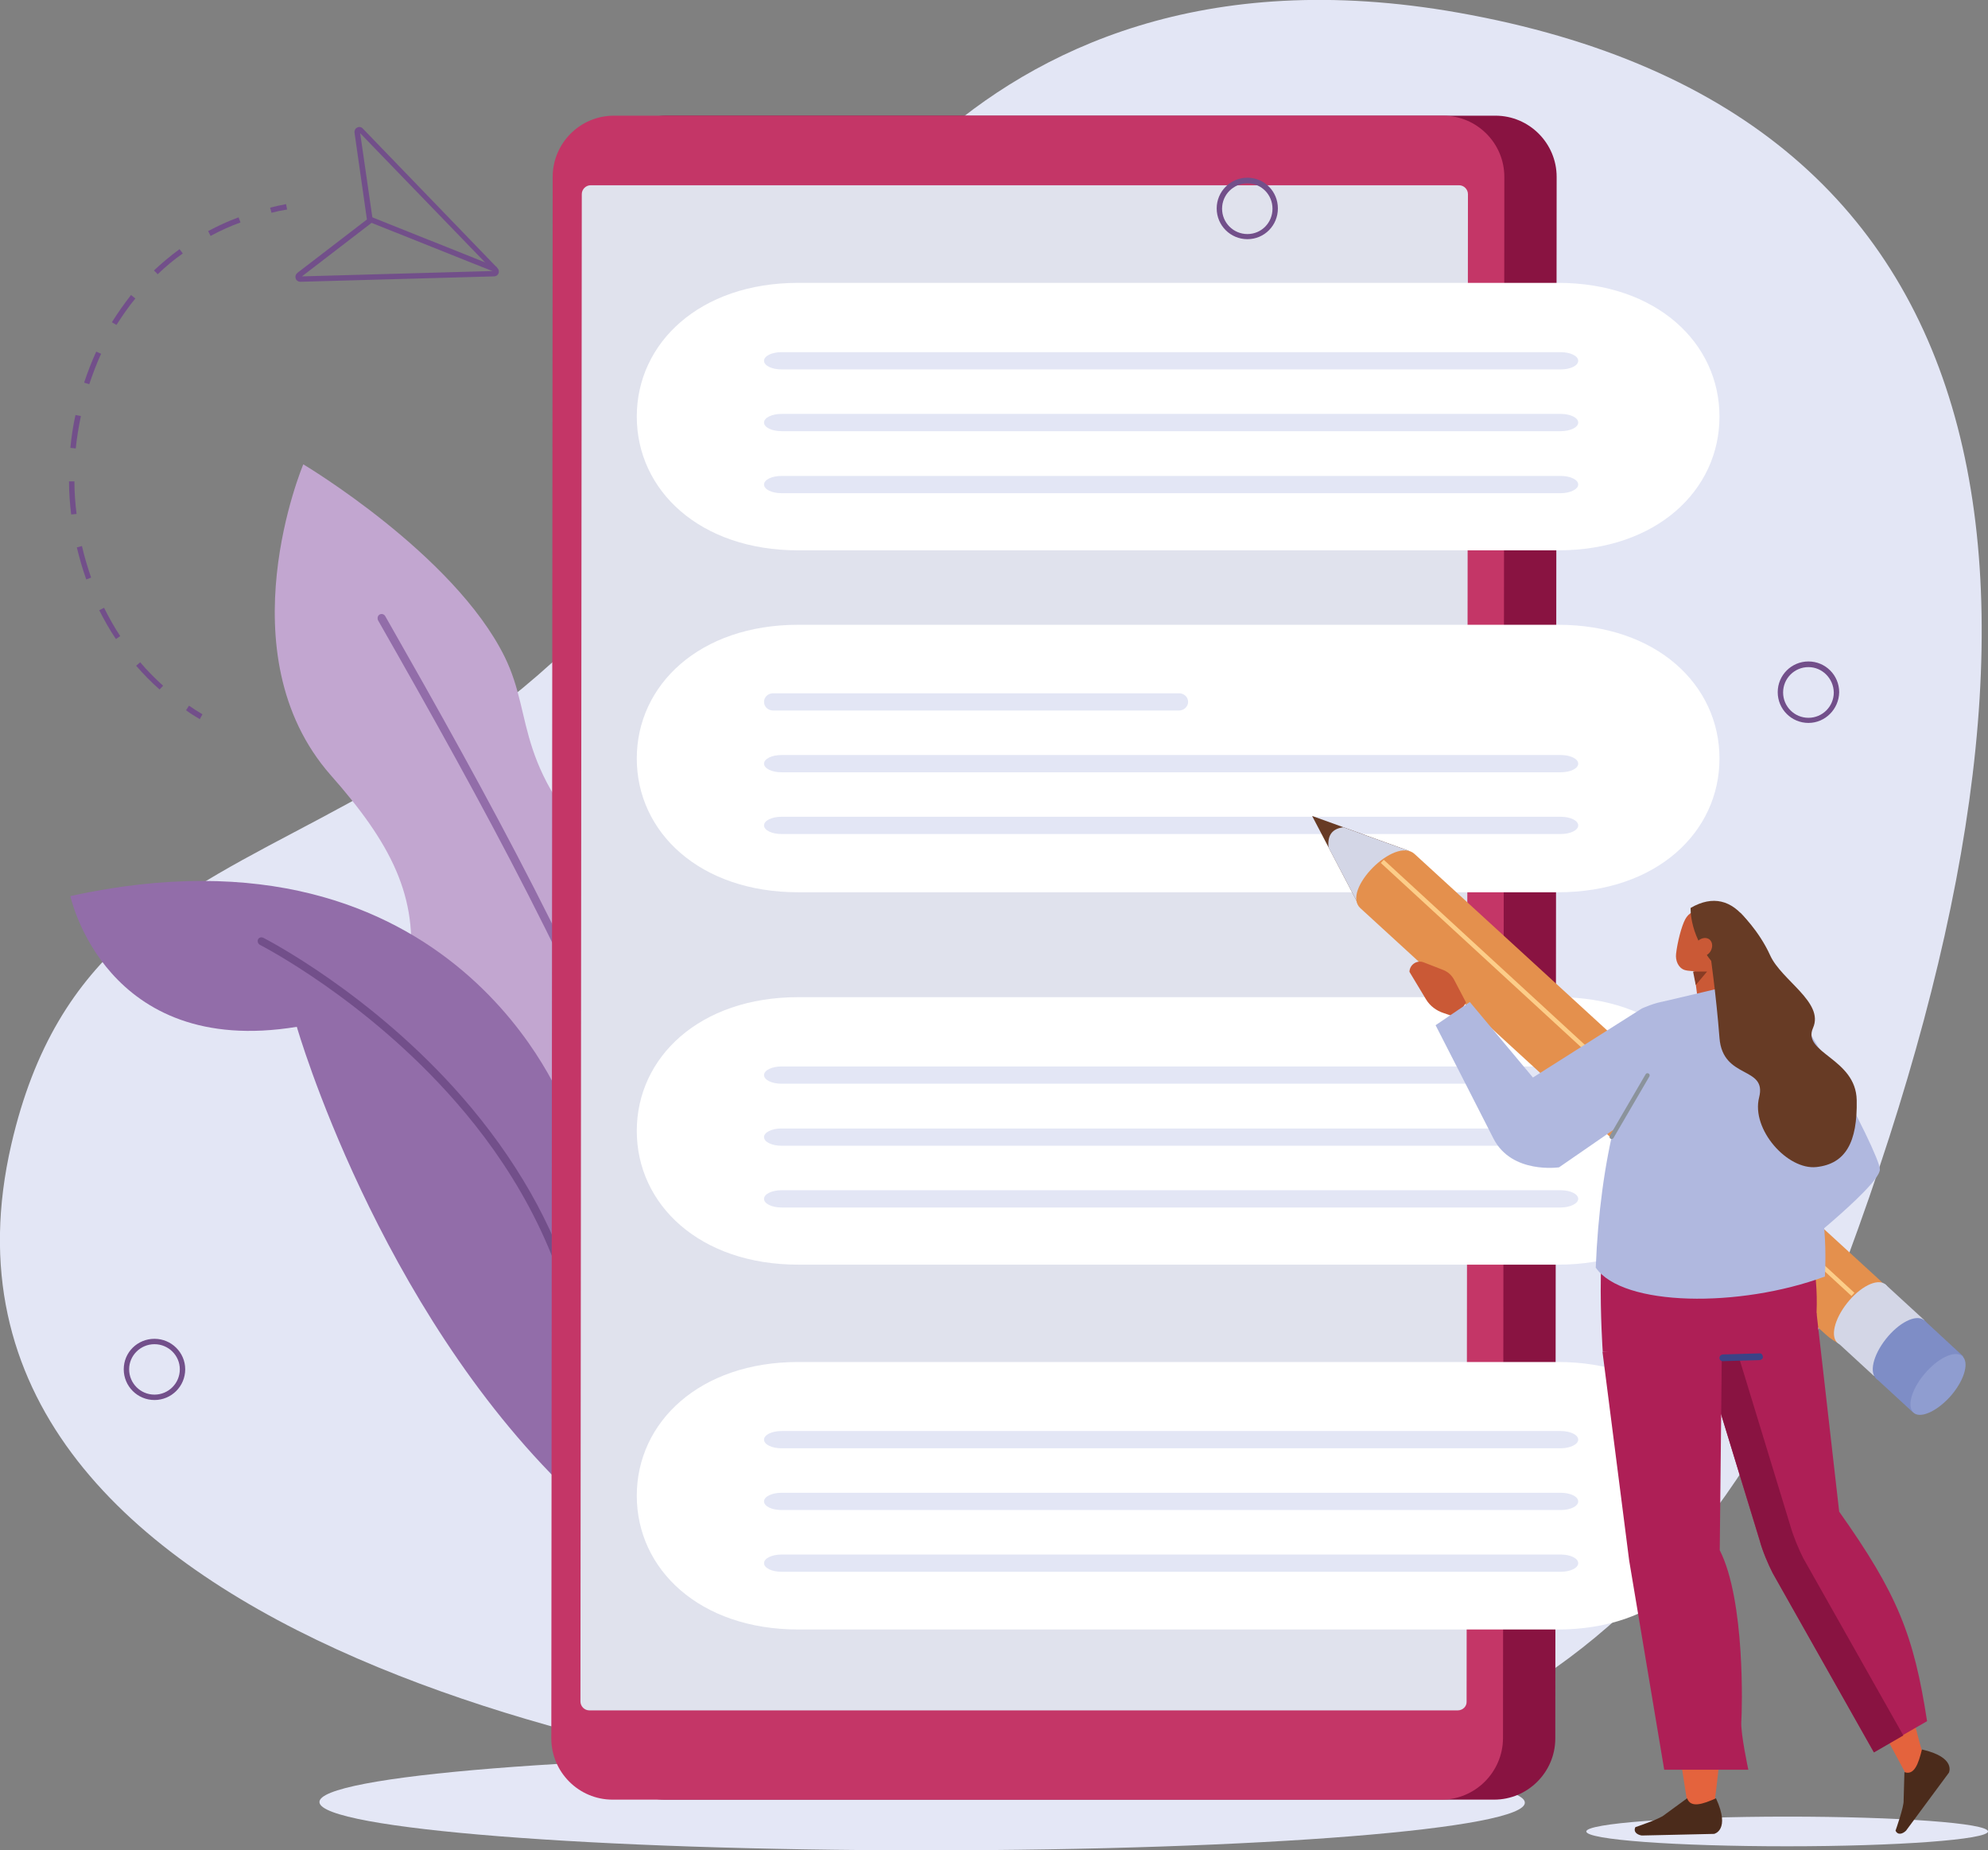 <?xml version="1.0" encoding="utf-8"?>
<!-- Generator: Adobe Illustrator 27.0.1, SVG Export Plug-In . SVG Version: 6.00 Build 0)  -->
<svg version="1.1" id="Ebene_1" xmlns="http://www.w3.org/2000/svg" xmlns:xlink="http://www.w3.org/1999/xlink" x="0px" y="0px"
	 viewBox="0 0 737.4 686.2" style="enable-background:new 0 0 737.4 686.2;" xml:space="preserve">
<rect x="0" y="0" width="737.4" height="686.2" fill="#808080" stroke="none"/>
<style type="text/css">
	.st0{fill:#E3E6F5;}
	.st1{fill-rule:evenodd;clip-rule:evenodd;fill:#E4E7F6;}
	.st2{fill:#891341;}
	.st3{fill:#C2A6D0;}
	.st4{fill:#926DA9;}
	.st5{fill:#724F8A;}
	.st6{fill:#C43667;}
	.st7{fill:#E0E2ED;}
	.st8{fill:#FFFFFF;}
	.st9{fill-rule:evenodd;clip-rule:evenodd;fill:#B0B8DF;}
	.st10{fill-rule:evenodd;clip-rule:evenodd;fill:#673B25;}
	.st11{fill-rule:evenodd;clip-rule:evenodd;fill:#D3D6E6;}
	.st12{fill:#E4904D;}
	.st13{fill-rule:evenodd;clip-rule:evenodd;fill:#7E8DC6;}
	.st14{fill-rule:evenodd;clip-rule:evenodd;fill:#8F9DD0;}
	.st15{fill:#FCCD89;}
	.st16{fill-rule:evenodd;clip-rule:evenodd;fill:#E4633D;}
	.st17{fill-rule:evenodd;clip-rule:evenodd;fill:#CA5936;}
	.st18{fill-rule:evenodd;clip-rule:evenodd;fill:#883C24;}
	.st19{fill-rule:evenodd;clip-rule:evenodd;fill:#AE1F56;}
	.st20{fill-rule:evenodd;clip-rule:evenodd;fill:#891341;}
	.st21{fill-rule:evenodd;clip-rule:evenodd;fill:#4B2B1B;}
	.st22{fill:#3C4386;}
	.st23{fill:#CA5936;}
	.st24{fill:#8B939C;}
</style>
<g>
	<path class="st0" d="M352.8,666.8c-100.2-8.2-391.2-58-348.6-242.4c33.7-145.9,177-77.8,288-297.8c0,0,59.6-155.4,248.7-121.9
		c211.2,37.4,234.6,218.2,144.3,462C622.8,635.2,500.9,679,352.8,666.8z"/>
</g>
<g>
	<path class="st1" d="M565.6,668.4c0.9,9.8-98.5,17.8-222,17.8c-123.5,0-224.3-8-225.1-17.8c-0.9-9.8,98.5-17.8,222-17.8
		S564.7,658.6,565.6,668.4z"/>
</g>
<g>
	<path class="st2" d="M554.2,667.4H246.6c-12.5,0-22.7-10.2-22.7-22.7l0.5-579.1c0-12.5,10.2-22.7,22.7-22.7h307.6
		c12.5,0,22.7,10.2,22.7,22.7l-0.5,579.1C576.9,657.2,566.7,667.4,554.2,667.4z"/>
</g>
<g>
	<g>
		<g>
			<path class="st3" d="M187.2,243.6c11.5,23.4,2.1,41.4,42.5,80.5c15.4,14.9,25.8,42.3,32.8,70.7l-34.2,79.2
				c-38.2-29-80.3-86.3-76.5-113.9c3.8-27.6-7.2-47.8-29.1-72.6c-39.8-45.2-10.2-115.3-10.2-115.3S168.4,205.5,187.2,243.6z"/>
		</g>
	</g>
	<g>
		<g>
			<path class="st4" d="M140.8,227.9c0.7-0.4,1.6-0.2,2.1,0.6c39.2,68.8,73.6,131.5,102.8,205.2l-1.7,3.9
				c-29.4-74.7-64.1-138-103.8-207.6C139.9,229.2,140.1,228.3,140.8,227.9z"/>
		</g>
	</g>
	<g>
		<g>
			<path class="st4" d="M209.6,411.1c7.8,15.2,15.1,40.9,20.9,66.7L210.8,553c-70.9-68.5-100.7-172.2-100.7-172.2
				c-71.2,11.7-84-48.5-84-48.5C169.3,301,209.6,411.1,209.6,411.1z"/>
		</g>
	</g>
	<g>
		<g>
			<path class="st5" d="M97.7,347.8c0.4,0.2,40,20.4,73.7,59c19.8,22.7,33.8,47.2,41.5,72.8c1.6,5.3,2.9,10.6,4,15.9l-2.6,3.4
				c-6.9-38.2-26.2-68.5-45.1-90.1c-33.3-38.2-72.4-58.2-72.8-58.4c-0.7-0.4-1-1.3-0.7-2C96,347.7,96.9,347.4,97.7,347.8z"/>
		</g>
	</g>
</g>
<g>
	<path class="st6" d="M534.7,667.4H227.2c-12.5,0-22.7-10.2-22.7-22.7L205,65.6c0-12.5,10.2-22.7,22.7-22.7h307.6
		c12.5,0,22.7,10.2,22.7,22.7l-0.5,579.1C557.4,657.2,547.2,667.4,534.7,667.4z"/>
</g>
<g>
	<path class="st7" d="M540.7,634.3H218.6c-1.8,0-3.3-1.5-3.3-3.3l0.5-559c0-1.8,1.5-3.3,3.3-3.3h322.1c1.8,0,3.3,1.5,3.3,3.3
		l-0.5,559C544.1,632.8,542.6,634.3,540.7,634.3z"/>
</g>
<g>
	<path class="st5" d="M57.3,519.2c-6.3,0-11.4-5.1-11.4-11.4c0-6.3,5.1-11.3,11.4-11.3s11.4,5.1,11.4,11.3
		C68.7,514.1,63.6,519.2,57.3,519.2z M57.3,498.5c-5.2,0-9.4,4.2-9.4,9.3c0,5.2,4.2,9.4,9.4,9.4s9.4-4.2,9.4-9.4
		C66.7,502.7,62.5,498.5,57.3,498.5z"/>
</g>
<g>
	<path class="st5" d="M462.7,88.7c-6.3,0-11.4-5.1-11.4-11.4c0-6.3,5.1-11.4,11.4-11.4c6.3,0,11.3,5.1,11.3,11.4
		C474,83.6,469,88.7,462.7,88.7z M462.7,68c-5.2,0-9.4,4.2-9.4,9.4s4.2,9.4,9.4,9.4c5.2,0,9.3-4.2,9.3-9.4S467.9,68,462.7,68z"/>
</g>
<g>
	<path class="st5" d="M670.8,268.1c-6.3,0-11.4-5.1-11.4-11.4c0-6.3,5.1-11.4,11.4-11.4s11.4,5.1,11.4,11.4
		C682.1,263,677,268.1,670.8,268.1z M670.8,247.4c-5.2,0-9.4,4.2-9.4,9.4c0,5.2,4.2,9.4,9.4,9.4s9.4-4.2,9.4-9.4
		C680.1,251.6,675.9,247.4,670.8,247.4z"/>
</g>
<g>
	<g>
		<g>
			<path class="st5" d="M100.7,78.9l-0.5-1.9c1.9-0.5,3.9-0.9,5.9-1.3l0.4,2C104.6,78,102.6,78.4,100.7,78.9z"/>
		</g>
		<g>
			<path class="st5" d="M59.2,255.7c-3.1-2.7-6-5.7-8.7-8.8l1.5-1.3c2.6,3.1,5.5,6,8.5,8.7L59.2,255.7z M43,237
				c-2.3-3.4-4.3-7-6.2-10.7l1.8-0.9c1.8,3.6,3.8,7.2,6,10.5L43,237z M32,214.9c-1.4-3.9-2.5-7.8-3.5-11.9l1.9-0.5
				c0.9,4,2.1,7.9,3.4,11.7L32,214.9z M26.4,190.8c-0.5-4.1-0.8-8.2-0.8-12.3l2,0c0,4,0.3,8.1,0.8,12.1L26.4,190.8z M28.1,166.3
				l-2-0.2c0.4-4.1,1-8.2,1.9-12.2l2,0.4C29.2,158.2,28.5,162.3,28.1,166.3z M33.1,142.5l-1.9-0.6c1.3-3.9,2.8-7.8,4.5-11.5l1.8,0.8
				C35.8,134.9,34.4,138.7,33.1,142.5z M43.2,120.5l-1.7-1c2.2-3.5,4.6-6.9,7.1-10.1l1.6,1.3C47.7,113.7,45.4,117.1,43.2,120.5z
				 M58.5,101.7l-1.4-1.4c3-2.8,6.2-5.5,9.5-7.9l1.2,1.6C64.5,96.3,61.4,98.9,58.5,101.7z M78.1,87.5l-0.9-1.8
				c3.6-1.9,7.4-3.7,11.3-5.1l0.7,1.9C85.3,83.9,81.6,85.6,78.1,87.5z"/>
		</g>
		<g>
			<path class="st5" d="M74.1,266.7c-1.7-1-3.5-2.1-5.1-3.3l1.1-1.7c1.6,1.1,3.3,2.2,5,3.2L74.1,266.7z"/>
		</g>
	</g>
	<g>
		<path class="st5" d="M111.4,104.5c-0.8,0-1.5-0.5-1.7-1.2c-0.3-0.8,0-1.6,0.6-2.1l25.8-19.8l-4.6-32.2c-0.1-0.8,0.3-1.6,1-1.9
			c0.7-0.4,1.6-0.2,2.1,0.4l49.9,51.7c0.5,0.5,0.7,1.3,0.4,2c-0.3,0.7-0.9,1.1-1.7,1.1L111.4,104.5
			C111.5,104.5,111.4,104.5,111.4,104.5z M133.6,49.4l4.6,31.8c0.1,0.7-0.2,1.3-0.7,1.7l-25.5,19.6l71-2L133.6,49.4z"/>
	</g>
	<g>
		
			<rect x="159.5" y="65.6" transform="matrix(0.371 -0.929 0.929 0.371 16.679 206.073)" class="st5" width="2" height="50.3"/>
	</g>
</g>
<g>
	<g>
		<path class="st8" d="M577.9,330.9H296.1c-36.6,0-59.9-22.3-59.9-49.6l0,0c0-27.3,23.3-49.6,59.9-49.6h281.8
			c36.6,0,59.9,22.3,59.9,49.6l0,0C637.8,308.6,614.5,330.9,577.9,330.9z"/>
	</g>
	<g>
		<path class="st8" d="M577.9,604.3H296.1c-36.6,0-59.9-22.3-59.9-49.6l0,0c0-27.3,23.3-49.6,59.9-49.6l281.8,0
			c36.6,0,59.9,22.3,59.9,49.6l0,0C637.8,582,614.5,604.3,577.9,604.3z"/>
	</g>
	<g>
		<path class="st8" d="M577.9,469H296.1c-36.6,0-59.9-22.3-59.9-49.6l0,0c0-27.3,23.3-49.6,59.9-49.6h281.8
			c36.6,0,59.9,22.3,59.9,49.6l0,0C637.8,446.7,614.5,469,577.9,469z"/>
	</g>
	<g>
		<g>
			<path class="st0" d="M578.9,582.9h-289c-3.6,0-6.5-1.4-6.5-3.2l0,0c0-1.8,2.9-3.2,6.5-3.2h289c3.6,0,6.5,1.4,6.5,3.2l0,0
				C585.4,581.5,582.5,582.9,578.9,582.9z"/>
		</g>
		<g>
			<path class="st0" d="M578.9,560h-289c-3.6,0-6.5-1.4-6.5-3.2l0,0c0-1.8,2.9-3.2,6.5-3.2h289c3.6,0,6.5,1.4,6.5,3.2l0,0
				C585.4,558.6,582.5,560,578.9,560z"/>
		</g>
		<g>
			<path class="st0" d="M578.9,537.1h-289c-3.6,0-6.5-1.4-6.5-3.2l0,0c0-1.8,2.9-3.2,6.5-3.2h289c3.6,0,6.5,1.4,6.5,3.2l0,0
				C585.4,535.6,582.5,537.1,578.9,537.1z"/>
		</g>
	</g>
	<g>
		<g>
			<path class="st0" d="M578.9,447.8h-289c-3.6,0-6.5-1.4-6.5-3.2l0,0c0-1.8,2.9-3.2,6.5-3.2h289c3.6,0,6.5,1.4,6.5,3.2l0,0
				C585.4,446.3,582.5,447.8,578.9,447.8z"/>
		</g>
		<g>
			<path class="st0" d="M578.9,424.9h-289c-3.6,0-6.5-1.4-6.5-3.2l0,0c0-1.8,2.9-3.2,6.5-3.2h289c3.6,0,6.5,1.4,6.5,3.2l0,0
				C585.4,423.4,582.5,424.9,578.9,424.9z"/>
		</g>
		<g>
			<path class="st0" d="M578.9,401.9h-289c-3.6,0-6.5-1.4-6.5-3.2l0,0c0-1.8,2.9-3.2,6.5-3.2h289c3.6,0,6.5,1.4,6.5,3.2l0,0
				C585.4,400.5,582.5,401.9,578.9,401.9z"/>
		</g>
	</g>
	<g>
		<path class="st8" d="M577.9,204.1H296.1c-36.6,0-59.9-22.3-59.9-49.6l0,0c0-27.3,23.3-49.6,59.9-49.6h281.8
			c36.6,0,59.9,22.3,59.9,49.6l0,0C637.8,181.8,614.5,204.1,577.9,204.1z"/>
	</g>
	<g>
		<g>
			<path class="st0" d="M578.9,182.9h-289c-3.6,0-6.5-1.4-6.5-3.2l0,0c0-1.8,2.9-3.2,6.5-3.2h289c3.6,0,6.5,1.4,6.5,3.2l0,0
				C585.4,181.4,582.5,182.9,578.9,182.9z"/>
		</g>
		<g>
			<path class="st0" d="M578.9,159.9h-289c-3.6,0-6.5-1.4-6.5-3.2l0,0c0-1.8,2.9-3.2,6.5-3.2h289c3.6,0,6.5,1.4,6.5,3.2l0,0
				C585.4,158.5,582.5,159.9,578.9,159.9z"/>
		</g>
		<g>
			<path class="st0" d="M578.9,137h-289c-3.6,0-6.5-1.4-6.5-3.2l0,0c0-1.8,2.9-3.2,6.5-3.2h289c3.6,0,6.5,1.4,6.5,3.2l0,0
				C585.4,135.6,582.5,137,578.9,137z"/>
		</g>
	</g>
	<g>
		<g>
			<path class="st0" d="M578.9,309.3h-289c-3.6,0-6.5-1.4-6.5-3.2l0,0c0-1.8,2.9-3.2,6.5-3.2h289c3.6,0,6.5,1.4,6.5,3.2l0,0
				C585.4,307.9,582.5,309.3,578.9,309.3z"/>
		</g>
		<g>
			<path class="st0" d="M578.9,286.4h-289c-3.6,0-6.5-1.4-6.5-3.2l0,0c0-1.8,2.9-3.2,6.5-3.2h289c3.6,0,6.5,1.4,6.5,3.2l0,0
				C585.4,285,582.5,286.4,578.9,286.4z"/>
		</g>
		<g>
			<path class="st0" d="M437.3,263.5H286.8c-1.9,0-3.4-1.4-3.4-3.2l0,0c0-1.8,1.5-3.2,3.4-3.2h150.5c1.9,0,3.4,1.4,3.4,3.2l0,0
				C440.7,262,439.2,263.5,437.3,263.5z"/>
		</g>
	</g>
</g>
<g>
	<g>
		<path class="st9" d="M650.7,358.2c12.7,4.9,46.7,69.8,46.6,75.5c-0.1,6.5-37.5,35.5-37.5,35.5l-25.1-13.9c0,0,34.2-20.4,32.2-23.2
			c-2-2.8-29.7-42.7-29.7-42.7L650.7,358.2z"/>
	</g>
	<g>
		<g>
			<polygon class="st10" points="522.5,315.5 486.7,302.6 504.2,336 			"/>
		</g>
		<g>
			<path class="st11" d="M522.5,315.5l-24.2-8.7c-4.1,0.5-6,2.9-5.5,7.5l11.4,21.7L522.5,315.5z"/>
		</g>
		<g>
			<path class="st12" d="M700.4,496.9L700.4,496.9c5.5-5.5,4.1-15.5-3.2-22.2l-172.5-158c-7.3-6.7-27.3,13.5-20.1,20.1l172.5,158
				C684.4,501.5,694.9,502.4,700.4,496.9z"/>
		</g>
		<g>
			<path class="st11" d="M695.9,491.1c4.8-6.1,6.3-12.7,3.3-14.9c-3-2.2-9.3,1-14.1,7.1c-4.8,6.1-6.3,12.7-3.3,14.9
				C684.8,500.3,691.1,497.1,695.9,491.1z"/>
		</g>
		<g>
			<polygon class="st11" points="699.2,476.2 713.8,489.6 695.1,510.3 681.4,497.7 			"/>
		</g>
		<g>
			<g>
				<g>
					<path class="st13" d="M710.3,504.4c4.8-6.1,6.3-12.7,3.3-14.9c-3-2.2-9.3,1-14.1,7.1c-4.8,6.1-6.3,12.7-3.3,14.9
						C699.2,513.6,705.5,510.5,710.3,504.4z"/>
				</g>
			</g>
			<g>
				<g>
					<polygon class="st13" points="713.6,489.5 728.2,503 709.5,523.7 695.8,511.1 					"/>
				</g>
			</g>
			<g>
				<g>
					<path class="st14" d="M724,517.2c4.9-5.9,6.5-12.3,3.7-14.4c-2.9-2.1-9.1,1-14,6.9c-4.9,5.9-6.5,12.3-3.7,14.4
						C712.8,526.1,719.1,523,724,517.2z"/>
				</g>
			</g>
		</g>
		<g>
			
				<rect x="599.2" y="281.1" transform="matrix(0.677 -0.736 0.736 0.677 -100.361 570.738)" class="st15" width="1.6" height="237.2"/>
		</g>
	</g>
	<g>
		<path class="st16" d="M635.8,669.5c0,0,10.1-67.4-2.9-94.1l7.1-91.4l-42.6,2.9l28.7,183.1L635.8,669.5z"/>
	</g>
	<g>
		<path class="st1" d="M588.4,679.2c0,3.1,33.3,5.5,74.5,5.5c41.1,0,74.5-2.5,74.5-5.5c0-3.1-33.3-5.5-74.5-5.5
			C621.8,673.7,588.4,676.2,588.4,679.2z"/>
	</g>
	<g>
		<path class="st17" d="M627.8,355.7c0,0,1.1,8.4,2,15.4c0.2,1.9,1.5,3.4,3.2,4.1c1.7,0.7,3.7,0.4,5.1-0.8c0.5-0.4,0.9-0.8,1.4-1.1
			c2-1.6,2.9-4.2,2.3-6.7c-1.5-6.4-4.3-18.1-4.3-18.1L627.8,355.7L627.8,355.7z"/>
	</g>
	<g>
		<polygon class="st18" points="628,360.3 629,365.3 633.2,360.3 		"/>
	</g>
	<g>
		<path class="st17" d="M641.7,346.6c0.8-2.4-0.5-4.9-2.8-5.7c-2.5-0.8-5.6-1.9-8.1-2.8c-2.3-0.8-4.5,0.6-5.7,2.8
			c-1.4,2.6-2.9,8.5-3.4,12.8c-0.3,2.5,0.8,5.2,3.1,6c2.5,0.8,10.8,1,13-3.3C639.5,353.3,640.5,350.1,641.7,346.6L641.7,346.6z"/>
	</g>
	<g>
		<path class="st10" d="M648.7,358.1c0,0,2.1-13-1-17.1c-5.4-7.1-12.3-9.1-20.6-4.3c0,0-0.7,11.2,9.9,22.2L648.7,358.1z"/>
	</g>
	<g>
		<path class="st17" d="M634.2,353.2c-1.3,1.6-3.4,2-4.7,1c-1.3-1.1-1.3-3.2-0.1-4.8c1.3-1.6,3.4-2,4.7-1
			C635.4,349.5,635.4,351.6,634.2,353.2z"/>
	</g>
	<g>
		<path class="st16" d="M667.3,584.2l39.4,73.2c7.7,2.8,8.1-1.7,6-8.8c-9-30.9-5.1-49.7-30.5-77.2L667.3,584.2z"/>
	</g>
	<g>
		<path class="st19" d="M629.4,495.1l23.3,76.2c1,3.6,3.1,8.7,4.8,12l37.5,66.4l19.8-11.4c-4.9-31.8-10.9-47.1-32.6-77.7l-8.4-73.7
			l-20.2,0.8L629.4,495.1z"/>
	</g>
	<g>
		<path class="st20" d="M641.4,491.5l22.7,74.4c1,3.6,3.1,8.7,4.8,12l37.1,65.7l-10.9,6.3l-37.5-66.4c-1.7-3.3-3.9-8.4-4.8-12
			l-23.3-76.2L641.4,491.5z"/>
	</g>
	<g>
		<path class="st21" d="M706.4,657.2l-0.3,10.5c0.2,2.2-3,11.2-3,11.2l0,0c0.9,1.9,2.8,1.1,3.9,0l15.9-21.5c0,0,2.8-5.7-10-8.6
			C711.6,654,710.1,658.5,706.4,657.2z"/>
	</g>
	<g>
		<path class="st19" d="M658.4,438.8l-58.2,4.4c-9.5,3.5-5.7,58.1-5.7,58.1l38.3,1.8c18.3-0.3,40.2,2.4,41-16.1
			C675.3,453.1,658.4,438.8,658.4,438.8z"/>
	</g>
	<g>
		<path class="st9" d="M617,371.4l20.8-4.9l6.3,0.7l21.8,10.5c1.3-1.6,5.3,10.1,4.5,21.8l-1.3,21.4c5.8,19.2,8.8,32.7,7.8,52.5
			c-31.6,11.7-75,11.2-85-3.3C593.5,430.3,601.6,396.9,617,371.4z"/>
	</g>
	<g>
		<path class="st21" d="M625.8,666.9l-8.5,6.2c-1.7,1.5-10.7,4.5-10.7,4.5l0,0c-0.9,1.9,0.9,2.9,2.4,3.1l26.8-0.6
			c0,0,6.2-1.3,0.7-13.2C631.6,669.1,627.1,670.6,625.8,666.9z"/>
	</g>
	<g>
		<path class="st19" d="M594.4,501.3l9.9,77.4l13,77.6h31.2c0,0-2.9-13.5-2.6-17.8c0.3-4.3,1.5-44.9-8-63.6l0.8-76.1L594.4,501.3z"
			/>
	</g>
	<g>
		<path class="st22" d="M639,504.8c-0.7,0-1.2-0.5-1.2-1.2c0-0.7,0.5-1.2,1.2-1.3l13.6-0.4c0.7-0.1,1.2,0.5,1.3,1.2
			s-0.5,1.2-1.2,1.3L639,504.8C639,504.8,639,504.8,639,504.8z"/>
	</g>
	<g>
		<path class="st10" d="M645.5,338.5c0,0,6.9,6.5,11.1,15.8c4.2,9.3,20.1,17.4,15.9,26.9c-4.2,9.4,15.9,11.2,16.2,26.8
			c0.3,15.6-4.1,23.6-14.9,24.8c-10.8,1.2-24.3-14-21.3-25.8c3-11.8-13.5-6.5-14.7-22.1c-1.2-15.6-3.4-31-3.4-31L645.5,338.5z"/>
	</g>
	<g>
		<path class="st23" d="M543.8,371.8l-4.4-8.4c-0.9-1.7-2.3-3-4.1-3.7l-7.2-2.8c-2.5-1-5.2,0.8-5.3,3.5l0,0l6.2,10.3
			c1.4,2.3,3.7,4.1,6.5,5l4.7,1.6L543.8,371.8z"/>
	</g>
	<g>
		<path class="st9" d="M532.5,380.2l12.7-8.6l23.4,28l40.4-25.6c0,0,5-2.3,8.8-2.7c3.8-0.4-4,37.1-4,37.1l-35.5,24.5
			c0,0-17.5,2.6-24.3-10.6C547.2,408.9,532.5,380.2,532.5,380.2z"/>
	</g>
	<g>
		<path class="st24" d="M597.8,422.4c-0.1,0-0.3,0-0.4-0.1c-0.4-0.2-0.5-0.7-0.3-1.1l13.3-22.8c0.2-0.4,0.7-0.5,1.1-0.3
			c0.4,0.2,0.5,0.7,0.3,1.1L598.5,422C598.4,422.2,598.1,422.4,597.8,422.4z"/>
	</g>
</g>
</svg>
